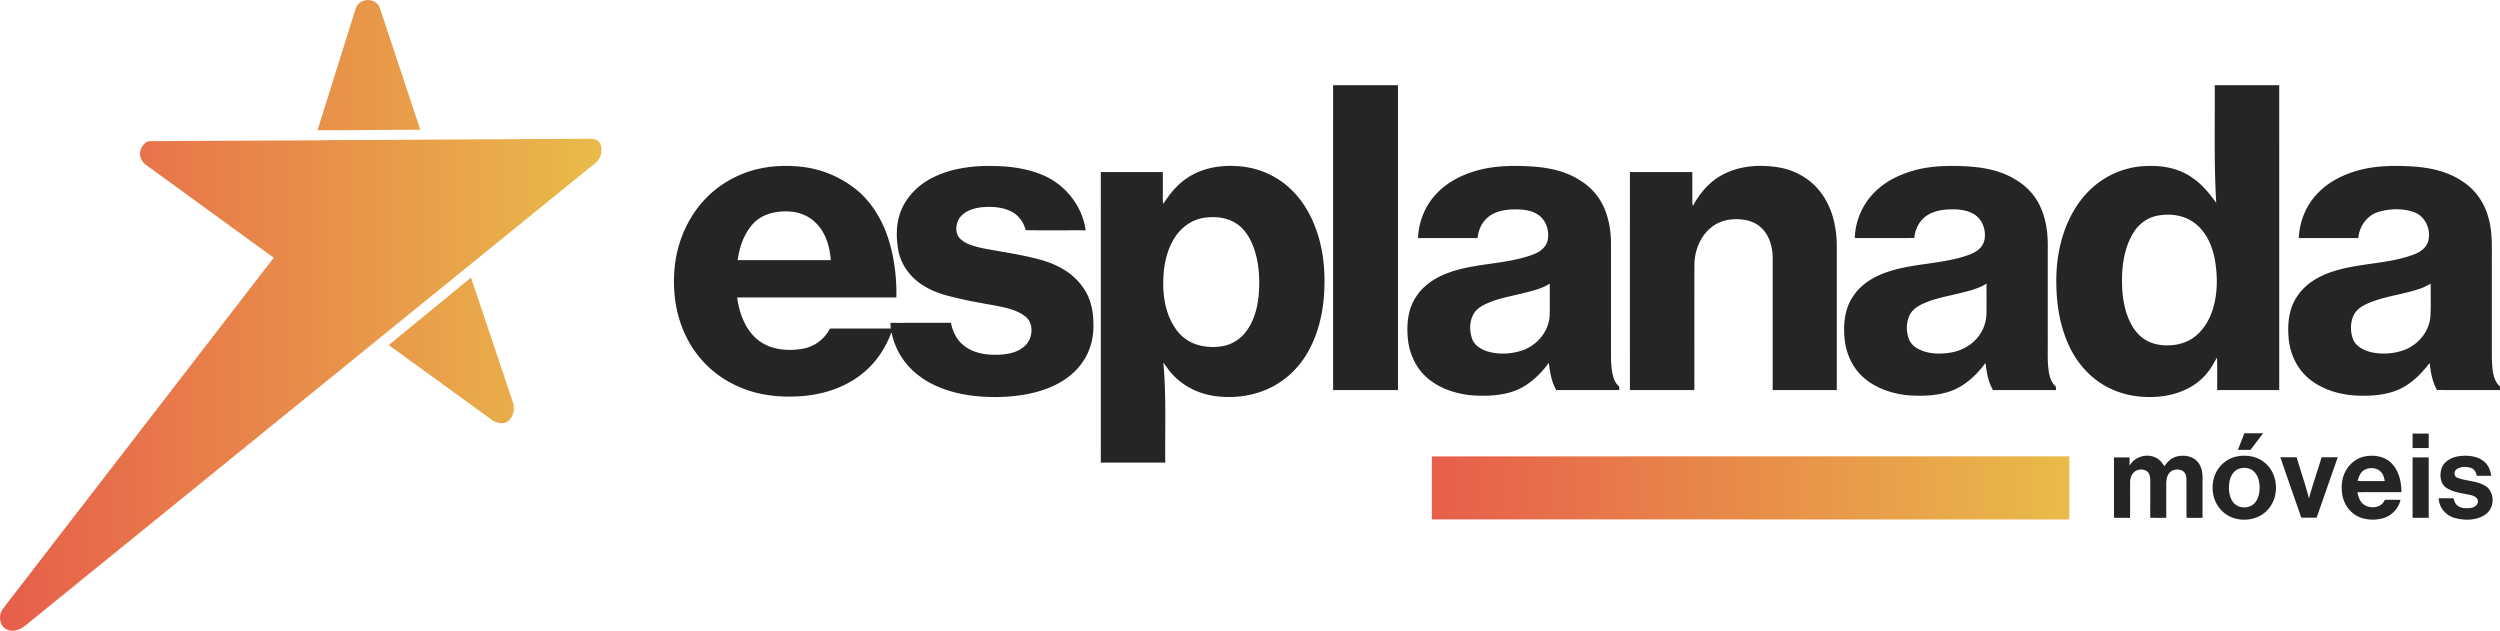 <svg width="325" height="82" fill="none" xmlns="http://www.w3.org/2000/svg"><path d="M46.245 1.094c.263-.88 1.308-1.292 2.145-1.002.477.147.867.538 1.013 1.015C51.15 6.36 52.9 11.612 54.64 16.87c-4.454-.006-8.909.084-13.363.056 1.65-5.28 3.307-10.556 4.97-15.831z" fill="url(#paint0_linear_2513_689)"/><path d="M51.71 18.175c8.343-.042 16.685-.096 25.027-.135.557-.048 1.172.23 1.366.784.186.646.094 1.385-.295 1.942-.246.373-.64.604-.977.885C52.303 41.552 27.776 61.455 3.247 81.355c-.658.528-1.63.884-2.426.452-.907-.476-1.041-1.789-.509-2.582 11.76-15.238 23.514-30.478 35.271-45.718L18.964 21.425c-.426-.307-.735-.796-.759-1.327-.054-.592.279-1.15.695-1.543.19-.19.47-.208.723-.202 7.104-.034 14.208-.09 21.312-.106 3.59-.08 7.184-.016 10.774-.072z" fill="url(#paint1_linear_2513_689)"/><path d="M50.534 44.859c3.56-2.928 7.127-5.85 10.697-8.772 1.821 5.388 3.626 10.784 5.437 16.176.32.881.082 1.975-.687 2.547-.643.392-1.492.188-2.06-.249-4.46-3.236-8.93-6.46-13.387-9.702z" fill="url(#paint2_linear_2513_689)"/><path d="M186.139 59.331c27.623-.001 55.248-.006 82.871-.01.002 2.738.002 5.474 0 8.212-27.623-.003-55.248-.01-82.871-.012v-8.19z" fill="url(#paint3_linear_2513_689)"/><path d="M173.305 11.075h8.435c-.001 13.211.004 26.424-.003 39.635-2.811-.003-5.623 0-8.434-.002.003-13.21 0-26.422.002-39.633zm114.611 0c2.795 0 5.589-.002 8.383.002-.002 13.21 0 26.42-.001 39.631-2.688.002-5.374.002-8.061 0-.016-1.409.027-2.817-.024-4.224-.406.649-.732 1.35-1.231 1.937-1.378 1.769-3.55 2.759-5.734 3.069-2.623.361-5.403-.043-7.699-1.397-1.939-1.123-3.467-2.878-4.446-4.878-1.276-2.59-1.756-5.506-1.781-8.373-.041-2.626.37-5.284 1.399-7.711.903-2.147 2.31-4.123 4.222-5.483 1.852-1.35 4.136-2.072 6.428-2.076 1.966-.052 4.005.371 5.624 1.533 1.265.852 2.246 2.04 3.117 3.273-.312-5.094-.16-10.202-.196-15.303zm-7.423 16.957c-1.286.241-2.428 1.058-3.113 2.165-1.215 1.928-1.54 4.267-1.519 6.506.025 1.848.297 3.747 1.173 5.4.453.866 1.105 1.65 1.968 2.134 1.062.613 2.339.744 3.542.614 1.076-.11 2.128-.524 2.956-1.225.998-.844 1.684-2.007 2.103-3.233.683-2.057.706-4.285.37-6.41-.33-1.992-1.203-4.053-2.964-5.183-1.314-.87-2.991-1.053-4.516-.768zm-183.471-5.62c2.32-.833 4.84-.995 7.277-.721a13.765 13.765 0 0 1 7.523 3.385c1.58 1.475 2.74 3.368 3.468 5.395.936 2.62 1.286 5.423 1.241 8.197-6.9 0-13.801-.001-20.7.002.27 1.994.998 4.045 2.554 5.4 1.638 1.403 3.977 1.634 6.03 1.253 1.488-.266 2.795-1.266 3.48-2.608 2.637-.008 5.276-.001 7.913-.004a61.88 61.88 0 0 1-.068-.741c2.628-.004 5.256 0 7.885-.002.204 1.02.639 2.024 1.422 2.734 1.169 1.103 2.849 1.44 4.411 1.416 1.345-.003 2.825-.23 3.831-1.203 1.02-.99 1.159-2.968-.082-3.841-1.165-.861-2.641-1.117-4.031-1.386-1.786-.318-3.571-.633-5.328-1.081-1.686-.379-3.355-1.009-4.698-2.12-1.201-1.009-2.097-2.41-2.374-3.963-.269-1.517-.288-3.111.164-4.596.624-2.014 2.155-3.667 3.988-4.67 2.029-1.114 4.362-1.56 6.655-1.668 2.762-.083 5.619.118 8.173 1.256 2.836 1.265 4.962 4.01 5.382 7.096-2.599-.014-5.198.026-7.795-.02-.255-.983-.874-1.885-1.778-2.372-1.24-.672-2.713-.73-4.087-.59-1.036.141-2.152.519-2.764 1.42-.504.795-.587 1.997.14 2.686.767.714 1.828.953 2.817 1.19 2.417.474 4.869.79 7.253 1.422 1.399.348 2.756.909 3.94 1.74a8.07 8.07 0 0 1 2.472 2.849c.66 1.317.833 2.821.811 4.278-.03 1.56-.453 3.13-1.341 4.426-1.105 1.68-2.846 2.853-4.71 3.55-2.076.779-4.303 1.058-6.509 1.095-2.619.017-5.284-.32-7.703-1.368-1.821-.779-3.472-2.023-4.582-3.674-.695-1.023-1.16-2.188-1.414-3.395-.702 1.92-1.827 3.701-3.38 5.046-2.217 1.98-5.158 3.003-8.089 3.255-2.735.232-5.559-.022-8.107-1.088-1.872-.774-3.589-1.937-4.944-3.444-1.977-2.16-3.182-4.961-3.584-7.847-.334-2.52-.19-5.126.582-7.558.703-2.197 1.889-4.254 3.528-5.89 1.432-1.452 3.212-2.548 5.128-3.24zm1.058 6.493c-1.306 1.3-1.942 3.122-2.182 4.913 4.034.002 8.067.003 12.1 0-.121-1.723-.631-3.518-1.877-4.776-.95-1.002-2.328-1.531-3.699-1.554-1.545-.055-3.208.303-4.342 1.417zm56.104-5.66c2.19-1.56 5.021-1.91 7.633-1.552a10.876 10.876 0 0 1 6.326 3.235c1.626 1.683 2.697 3.835 3.327 6.071.694 2.455.826 5.038.638 7.573-.205 2.522-.842 5.043-2.112 7.25-1.025 1.785-2.518 3.313-4.326 4.31-2.331 1.311-5.113 1.722-7.746 1.355-2.222-.307-4.353-1.405-5.788-3.14-.336-.377-.57-.829-.9-1.207.396 4.32.202 8.665.248 12.998h-8.377c-.002-12.59 0-25.18 0-37.77 2.687.002 5.374-.003 8.062.003v2.905c.004.409-.043.826.072 1.224.788-1.238 1.716-2.421 2.943-3.256zm2.369 5.063c-1.571.227-2.968 1.221-3.814 2.545-1.145 1.764-1.519 3.913-1.519 5.985-.002 2.057.415 4.193 1.617 5.905a5.28 5.28 0 0 0 2.937 2.112 7.202 7.202 0 0 0 3.306.117 4.897 4.897 0 0 0 2.895-1.854c1.048-1.378 1.509-3.109 1.659-4.81.166-2.019.049-4.099-.619-6.025-.443-1.23-1.126-2.444-2.239-3.188-1.226-.828-2.787-.99-4.223-.787zm36.399-6.369c1.969-.41 3.996-.419 5.995-.312 2.221.134 4.5.562 6.398 1.783a7.88 7.88 0 0 1 3.479 4.352c.441 1.293.611 2.666.607 4.028l-.001 13.43c.007 1.286-.052 2.604.322 3.85.123.458.384.869.746 1.18v.46c-2.728-.003-5.457 0-8.185-.003-.615-1.08-.835-2.322-.96-3.542-1.138 1.542-2.587 2.933-4.403 3.63-1.74.648-3.632.715-5.465.61-2.158-.177-4.347-.872-5.991-2.322-1.524-1.333-2.36-3.326-2.496-5.323-.129-1.672.051-3.45.927-4.915.91-1.575 2.471-2.663 4.148-3.301 3.097-1.198 6.476-1.155 9.665-1.974.722-.188 1.447-.396 2.116-.736.624-.32 1.167-.87 1.332-1.567.28-1.236-.182-2.663-1.263-3.375-.988-.638-2.217-.704-3.359-.665-1.198.054-2.487.337-3.355 1.225-.68.652-1.028 1.572-1.127 2.494-2.58 0-5.159.002-7.738 0 .079-2.154.948-4.283 2.46-5.829 1.626-1.705 3.872-2.691 6.148-3.178zm4.813 16.232c-1.338.336-2.708.57-3.994 1.08-.769.314-1.583.672-2.079 1.368-.673.982-.703 2.306-.325 3.405.348.992 1.371 1.505 2.328 1.75 1.365.32 2.824.23 4.154-.204 1.936-.64 3.483-2.446 3.604-4.508.044-1.397.005-2.796.02-4.193-1.12.715-2.438.983-3.708 1.302zm26.257-15.503c2.184-1.14 4.76-1.299 7.159-.914 2.178.35 4.231 1.513 5.54 3.302 1.487 1.952 2.043 4.452 2.062 6.867v18.784c-2.779.004-5.556.002-8.334.001V33.643c.005-1.277-.292-2.606-1.104-3.622-.59-.767-1.494-1.25-2.438-1.42-1.412-.252-2.966-.086-4.164.753-1.629 1.132-2.458 3.145-2.471 5.086-.008 5.423-.001 10.844-.004 16.267-2.793.005-5.586 0-8.378.002-.004-9.447-.001-18.894-.001-28.34 2.704 0 5.408-.005 8.113.002.008 1.374-.015 2.749.009 4.122l.075.265c.908-1.684 2.204-3.213 3.936-4.09zm24.899-.539c2.011-.542 4.113-.611 6.185-.534 2.347.098 4.777.452 6.815 1.697 1.524.864 2.781 2.216 3.437 3.85.654 1.547.87 3.247.851 4.918-.003 3.986 0 7.97-.001 11.956.021 1.282-.057 2.568.074 3.845.106.86.285 1.81.988 2.398l.006.45c-2.727.003-5.455-.004-8.181.002-.639-1.07-.826-2.32-.983-3.533-1.117 1.525-2.548 2.887-4.328 3.593-1.728.661-3.615.736-5.442.64-2.143-.16-4.313-.832-5.971-2.235-1.559-1.31-2.435-3.302-2.592-5.309-.152-1.844.055-3.833 1.15-5.385.985-1.494 2.576-2.468 4.236-3.058 3.218-1.147 6.705-1.06 9.969-2.024.765-.236 1.567-.487 2.17-1.04.491-.446.756-1.11.73-1.771.032-1.122-.538-2.273-1.541-2.82-1.021-.55-2.223-.59-3.356-.532-1.118.076-2.297.367-3.118 1.172-.696.66-1.072 1.592-1.161 2.535-2.579.006-5.159 0-7.737.004.066-2.21.99-4.384 2.562-5.943 1.418-1.444 3.302-2.345 5.238-2.876zm6.331 15.864c-1.712.462-3.494.711-5.126 1.431-.758.327-1.525.79-1.886 1.566-.452.985-.456 2.17-.046 3.168.29.706.962 1.153 1.653 1.416 1.204.472 2.543.464 3.803.25 1.33-.234 2.597-.91 3.452-1.967.737-.881 1.133-2.024 1.143-3.17.008-1.272-.001-2.545.004-3.817-.916.569-1.955.877-2.997 1.123zm51.229-15.816c2.345-.66 4.813-.682 7.228-.533 2.233.15 4.509.645 6.384 1.92 1.623 1.02 2.799 2.663 3.329 4.494.655 2.023.497 4.168.514 6.26.002 4.118-.002 8.235.002 12.352.075 1.227.062 2.693 1.062 3.578l-.001.462c-2.731-.008-5.461.011-8.192-.01-.6-1.078-.825-2.304-.952-3.517-1.056 1.39-2.33 2.67-3.931 3.416-1.522.687-3.218.866-4.87.844-2.334 0-4.744-.582-6.626-2.005-1.703-1.268-2.705-3.316-2.901-5.404-.174-1.91.007-3.98 1.157-5.585 1.145-1.708 3.057-2.717 4.99-3.278 3.279-.977 6.789-.87 10.018-2.045.791-.28 1.591-.77 1.91-1.584.542-1.514-.239-3.423-1.793-3.969-1.478-.509-3.133-.464-4.62-.021-1.479.446-2.496 1.88-2.604 3.394h-7.737c.077-2.217 1.001-4.406 2.592-5.963 1.371-1.392 3.179-2.272 5.041-2.806zm8.155 15.34c-2.024.697-4.173.944-6.186 1.668-.95.363-1.994.819-2.467 1.782-.459.97-.463 2.14-.082 3.136.382.966 1.406 1.447 2.356 1.686a7.797 7.797 0 0 0 4.178-.248c1.886-.655 3.383-2.424 3.519-4.442.081-1.409.016-2.82.037-4.23-.437.247-.883.482-1.355.648zM291.77 56.325c.814-.003 1.629-.003 2.445 0a762.83 762.83 0 0 0-1.655 2.158c-.547.004-1.092.004-1.635-.005.288-.715.563-1.435.845-2.153zm21.872.041a354.79 354.79 0 0 1 2.089 0c.002.627.002 1.255 0 1.882h-2.087a90.812 90.812 0 0 1-.002-1.882zm-36.801 4.19c.62-1.144 2.119-1.623 3.307-1.113.536.226.94.676 1.215 1.181.379-.58.914-1.096 1.602-1.274.905-.234 1.989-.093 2.657.611.541.561.715 1.37.709 2.125-.003 1.744 0 3.488-.002 5.232-.696.002-1.391 0-2.086 0-.005-1.656.004-3.314-.004-4.97-.005-.43-.121-.929-.527-1.15-.526-.27-1.254-.205-1.66.246-.392.424-.441 1.03-.44 1.577l.002 4.297c-.697 0-1.39.004-2.084-.002.003-1.65.002-3.301.002-4.952.004-.424-.111-.906-.493-1.145-.546-.314-1.329-.217-1.731.284-.291.346-.396.807-.391 1.25-.011 1.525.015 3.05-.012 4.577-.696-.022-1.393-.006-2.086-.014-.002-2.617 0-5.232-.002-7.85a79.566 79.566 0 0 1 2.032.002c-.003.362-.001.724-.008 1.089zm14.129-1.247c1.212-.196 2.548.046 3.488.877 1.767 1.476 1.895 4.46.316 6.116-1.529 1.68-4.523 1.677-6.042-.012-1.52-1.608-1.451-4.456.177-5.967a3.787 3.787 0 0 1 2.061-1.014zm.141 1.616c-.739.234-1.166.987-1.282 1.713-.133.89-.085 1.887.472 2.636.647.883 2.135.918 2.838.083.518-.6.639-1.432.603-2.198-.033-.662-.221-1.356-.704-1.835-.49-.504-1.278-.603-1.927-.4zm13.846.266c.517-.925 1.419-1.66 2.475-1.857 1.118-.218 2.382-.05 3.27.71 1.119.966 1.484 2.514 1.484 3.936-1.909.004-3.816-.005-5.723.006.109.565.29 1.163.755 1.543.84.678 2.379.55 2.805-.552a150.65 150.65 0 0 1 2.05.003 3.284 3.284 0 0 1-2.144 2.35 4.85 4.85 0 0 1-3.125-.073c-1.221-.462-2.08-1.635-2.298-2.9-.187-1.064-.091-2.215.451-3.166zm2.342-.055c-.477.31-.679.87-.8 1.398 1.173.007 2.345.006 3.52 0-.075-.394-.161-.81-.44-1.115-.538-.663-1.585-.721-2.28-.283zm10.112-.267c.356-.989 1.434-1.478 2.417-1.584 1.105-.119 2.359.01 3.203.808.498.452.735 1.108.832 1.76-.63.002-1.257.003-1.884-.002-.084-.43-.305-.873-.748-1.018-.591-.191-1.306-.207-1.839.145-.388.25-.42.93.048 1.115 1.27.513 2.796.38 3.918 1.264.982.91.89 2.714-.214 3.493-1.158.837-2.728.841-4.058.474-1.137-.312-2.01-1.36-2.054-2.545.638-.008 1.277-.003 1.918-.007.104.355.221.742.541.97.475.366 1.117.353 1.687.293.456-.05.981-.37.953-.886-.012-.44-.467-.668-.837-.762-1.14-.287-2.402-.324-3.378-1.051-.716-.58-.773-1.65-.505-2.467zm-20.969-1.425c.704.002 1.411 0 2.118.002.533 1.787 1.144 3.552 1.606 5.36.478-1.804 1.109-3.56 1.638-5.35.699-.022 1.4-.008 2.101-.01-.916 2.617-1.825 5.237-2.746 7.852l-1.988.001c-.912-2.618-1.824-5.235-2.729-7.855zm17.198.019c.696-.002 1.394-.003 2.093.001-.002 2.618.001 5.235 0 7.854-.701.002-1.398 0-2.095 0 .003-2.619 0-5.237.002-7.855z" fill="#252525"/><defs><linearGradient id="paint0_linear_2513_689" y1="41" x2="78.195" y2="41" gradientUnits="userSpaceOnUse"><stop stop-color="#E75E4A"/><stop offset="1" stop-color="#E9BB49"/></linearGradient><linearGradient id="paint1_linear_2513_689" y1="41" x2="78.195" y2="41" gradientUnits="userSpaceOnUse"><stop stop-color="#E75E4A"/><stop offset="1" stop-color="#E9BB49"/></linearGradient><linearGradient id="paint2_linear_2513_689" y1="41" x2="78.195" y2="41" gradientUnits="userSpaceOnUse"><stop stop-color="#E75E4A"/><stop offset="1" stop-color="#E9BB49"/></linearGradient><linearGradient id="paint3_linear_2513_689" x1="186.139" y1="63.427" x2="269.011" y2="63.427" gradientUnits="userSpaceOnUse"><stop stop-color="#E75E4A"/><stop offset="1" stop-color="#E9BB49"/></linearGradient></defs></svg>